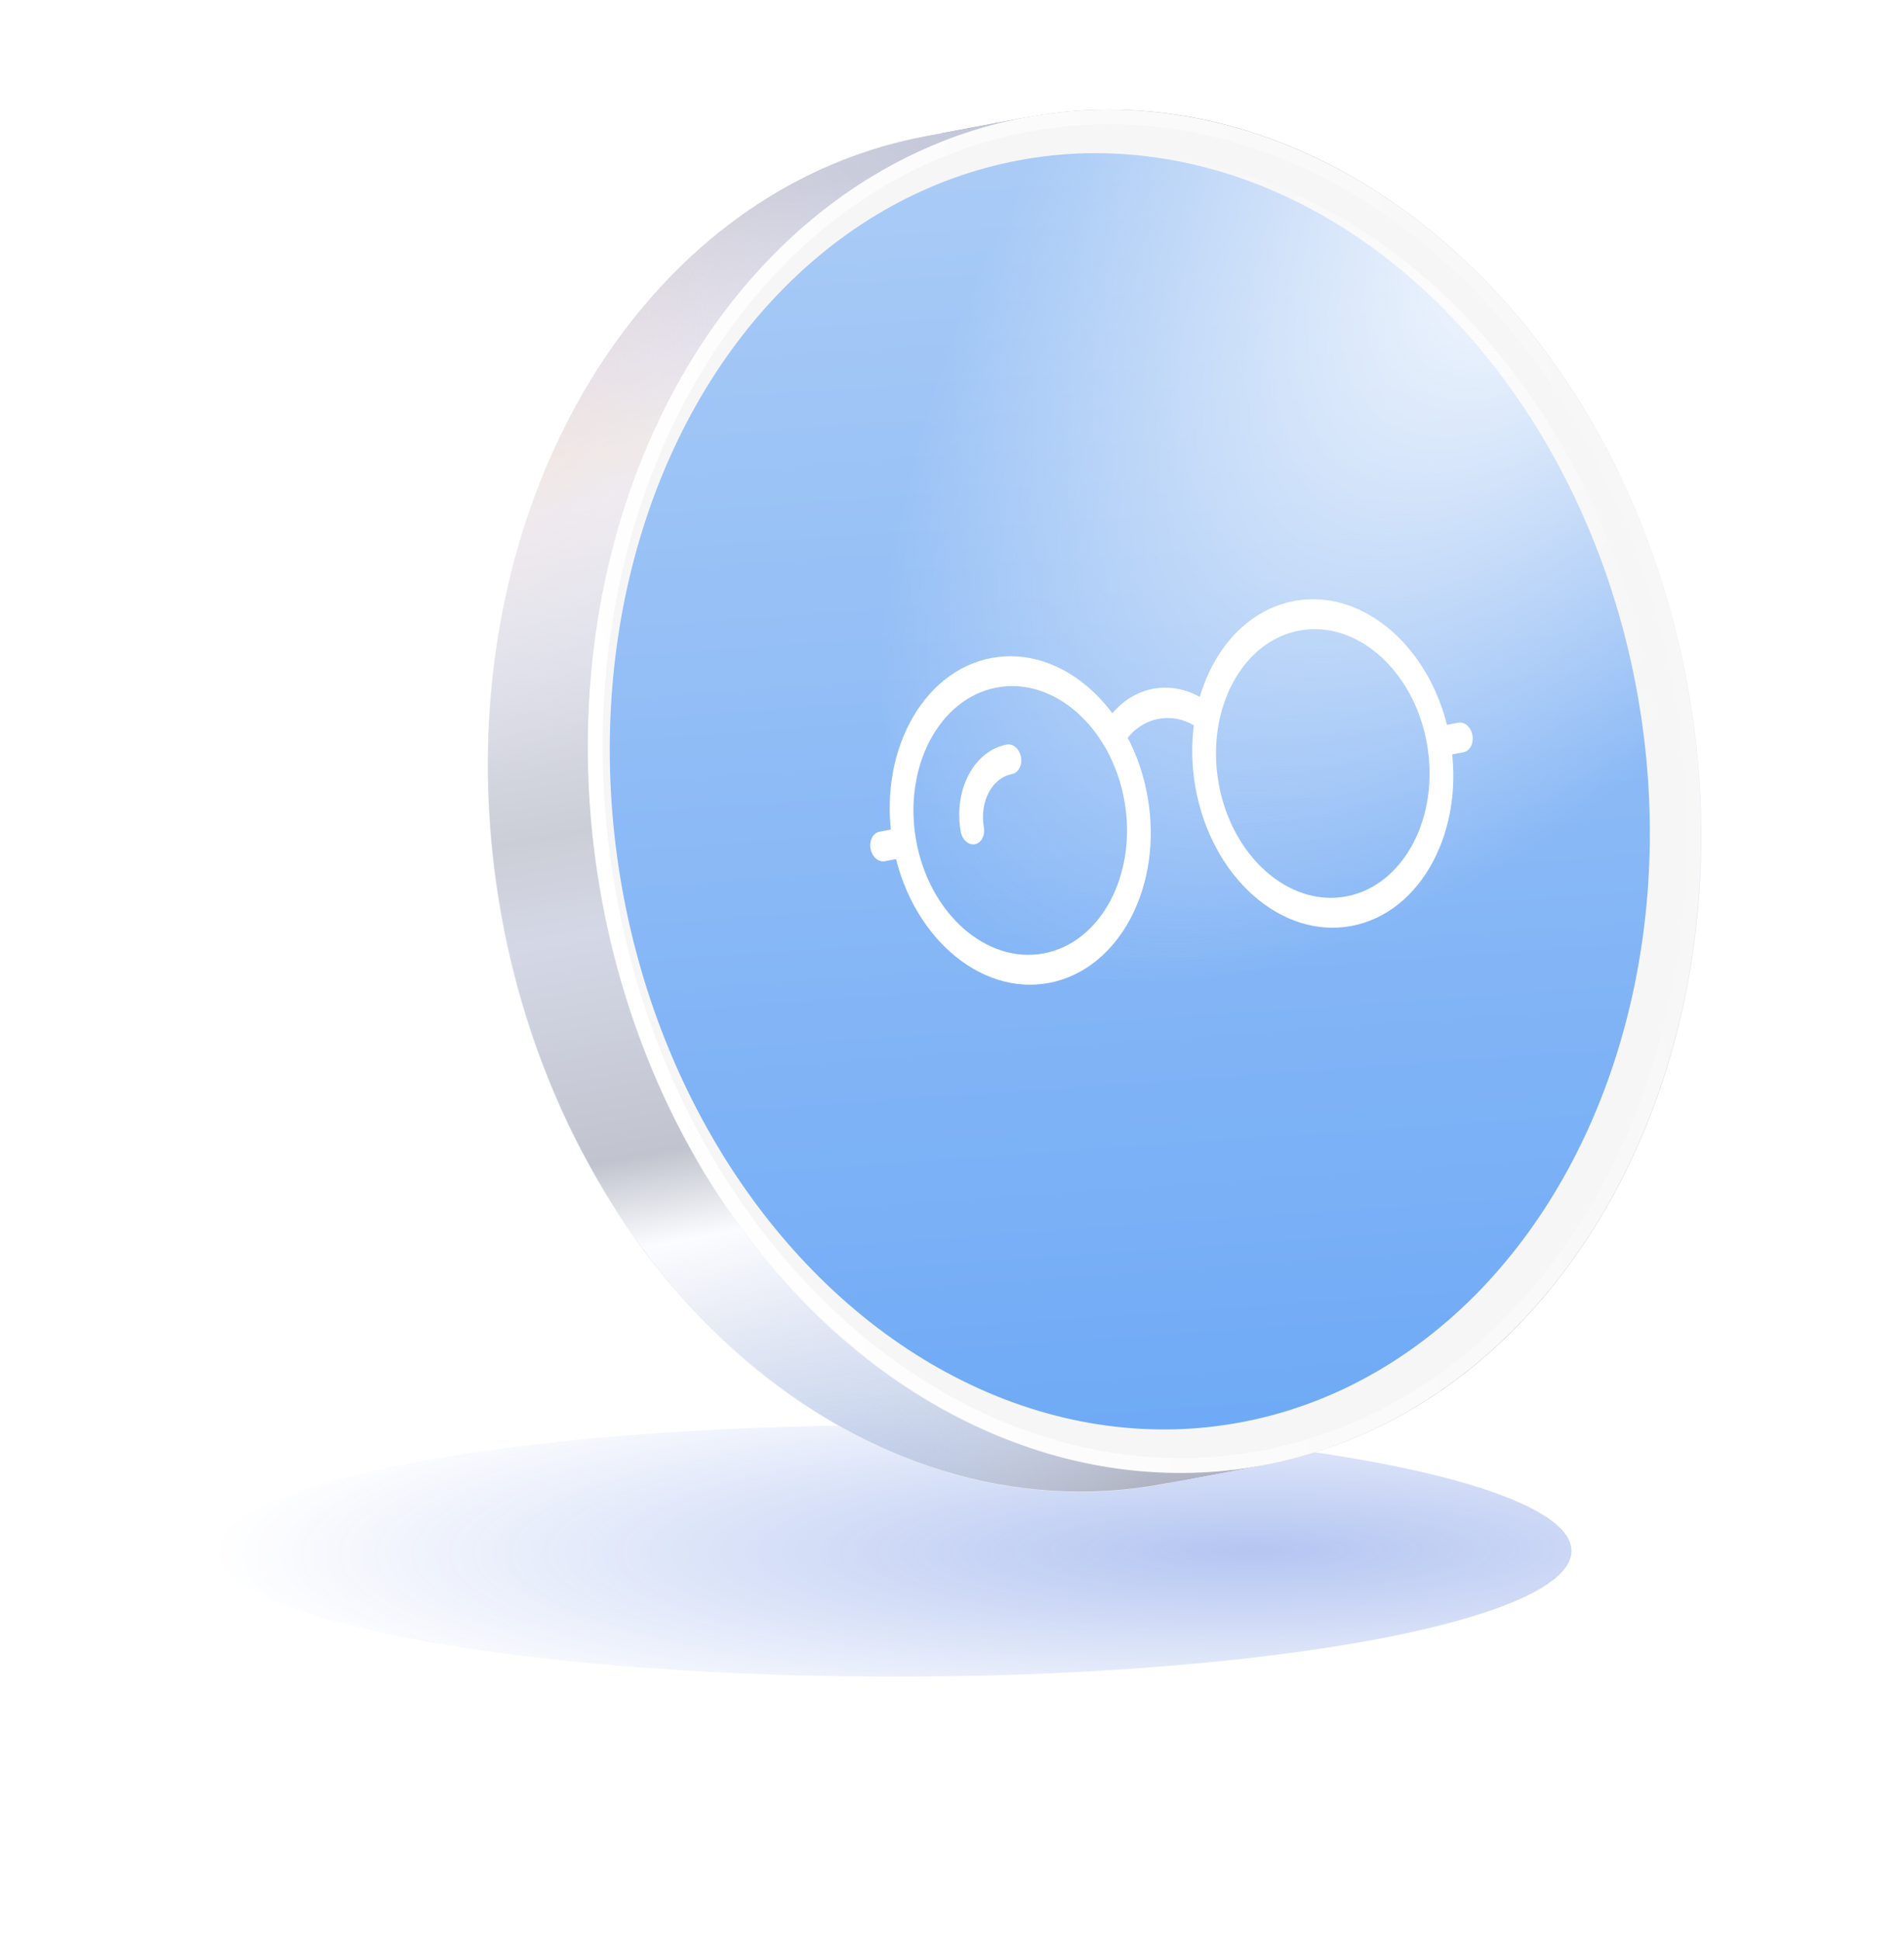 <svg width="159" height="162" viewBox="0 0 159 162" fill="none" xmlns="http://www.w3.org/2000/svg">
<g style="mix-blend-mode:plus-darker" opacity="0.34" filter="url(#filter0_f_1013_5907)">
<ellipse cx="74.732" cy="129.5" rx="56.5" ry="10.5" fill="url(#paint0_radial_1013_5907)"/>
</g>
<path d="M140.984 57.513C146.485 88.581 130.621 117.594 105.552 122.315L97.489 123.833C131.283 112.522 135.623 79.519 132.026 59.2C128.585 39.769 111.951 8.561 78.466 11.156L85.633 9.807C110.702 5.086 135.484 26.445 140.984 57.513Z" fill="url(#paint1_linear_1013_5907)"/>
<ellipse cx="46.189" cy="57.129" rx="46.189" ry="57.129" transform="matrix(-0.983 0.185 0.174 0.985 122.664 2.833)" fill="#EDEEF2"/>
<ellipse cx="43.151" cy="53.483" rx="43.151" ry="53.483" transform="matrix(-0.983 0.185 0.174 0.985 120.312 6.986)" fill="url(#paint2_linear_1013_5907)"/>
<path d="M41.841 76.183C47.342 107.252 72.123 128.61 97.192 123.889L105.255 122.371C69.766 124.107 54.397 94.815 50.8 74.496C47.36 55.065 52.227 19.808 84.44 10.031L77.273 11.381C52.204 16.102 36.34 45.115 41.841 76.183Z" fill="url(#paint3_linear_1013_5907)"/>
<path d="M41.841 76.183C47.342 107.252 72.123 128.61 97.192 123.889L105.255 122.371C69.766 124.107 54.397 94.815 50.8 74.496C47.36 55.065 52.227 19.808 84.44 10.031L77.273 11.381C52.204 16.102 36.34 45.115 41.841 76.183Z" fill="url(#paint4_radial_1013_5907)"/>
<path d="M41.841 76.183C47.342 107.252 72.123 128.61 97.192 123.889L105.255 122.371C69.766 124.107 54.397 94.815 50.8 74.496C47.36 55.065 52.227 19.808 84.44 10.031L77.273 11.381C52.204 16.102 36.34 45.115 41.841 76.183Z" fill="url(#paint5_radial_1013_5907)"/>
<ellipse cx="46.189" cy="57.129" rx="46.189" ry="57.129" transform="matrix(-0.983 0.185 0.174 0.985 131.025 1.259)" fill="#F6F6F6"/>
<g filter="url(#filter1_i_1013_5907)">
<ellipse cx="43.151" cy="53.483" rx="43.151" ry="53.483" transform="matrix(-0.983 0.185 0.174 0.985 128.676 5.412)" fill="url(#paint6_linear_1013_5907)"/>
</g>
<g style="mix-blend-mode:soft-light">
<ellipse cx="43.151" cy="53.483" rx="43.151" ry="53.483" transform="matrix(-0.983 0.185 0.174 0.985 128.676 5.412)" fill="url(#paint7_radial_1013_5907)"/>
</g>
<path d="M85.74 10.405C61.113 15.043 45.335 43.634 50.799 74.496C56.263 105.359 80.82 126.354 105.447 121.717C130.074 117.079 145.852 88.488 140.388 57.625C134.924 26.762 110.367 5.767 85.74 10.405Z" stroke="url(#paint8_linear_1013_5907)" stroke-width="1.216"/>
<path d="M87.6 82.073C81.733 83.178 75.891 77.996 74.566 70.51C73.24 63.025 76.939 56.046 82.796 54.943C88.653 53.84 94.505 59.02 95.83 66.506C97.155 73.991 93.467 80.969 87.6 82.073ZM83.233 57.409C78.439 58.312 75.416 64.029 76.499 70.146C77.582 76.263 82.369 80.51 87.163 79.607C91.957 78.704 94.98 72.987 93.897 66.87C92.814 60.753 88.027 56.506 83.233 57.409Z" fill="white"/>
<path d="M81.415 70.495C80.883 70.595 80.35 70.122 80.23 69.444C79.612 65.954 81.34 62.684 84.076 62.169C84.607 62.069 85.14 62.542 85.26 63.221C85.38 63.899 85.044 64.536 84.512 64.636C82.84 64.951 81.785 66.946 82.163 69.08C82.283 69.758 81.946 70.395 81.415 70.495Z" fill="white"/>
<path d="M112.865 77.316C106.998 78.42 101.157 73.238 99.831 65.752C98.506 58.267 102.195 51.29 108.062 50.185C113.929 49.08 119.77 54.262 121.096 61.748C122.421 69.234 118.732 76.211 112.865 77.316ZM108.498 52.651C103.704 53.554 100.682 59.272 101.764 65.388C102.847 71.505 107.634 75.752 112.429 74.849C117.223 73.946 120.245 68.229 119.163 62.112C118.08 55.995 113.293 51.748 108.498 52.651Z" fill="white"/>
<path d="M100.939 61.121C100.707 61.165 100.457 61.11 100.236 60.935C98.121 59.256 95.249 59.785 93.822 62.105C93.494 62.625 92.876 62.691 92.439 62.251C91.999 61.798 91.9 61.014 92.218 60.495C93.201 58.883 94.651 57.82 96.294 57.51C97.937 57.201 99.699 57.672 101.197 58.855C101.674 59.237 101.85 60.007 101.582 60.58C101.436 60.888 101.199 61.072 100.929 61.123L100.939 61.121Z" fill="white"/>
<path d="M75.556 71.598L73.884 71.913C73.352 72.013 72.819 71.54 72.699 70.862C72.579 70.183 72.915 69.546 73.447 69.446L75.119 69.132C75.651 69.031 76.184 69.504 76.304 70.183C76.424 70.861 76.087 71.498 75.556 71.598Z" fill="white"/>
<path d="M122.212 62.812L120.511 63.132C119.979 63.232 119.446 62.759 119.326 62.081C119.206 61.403 119.542 60.766 120.074 60.666L121.775 60.345C122.307 60.245 122.84 60.718 122.96 61.397C123.08 62.075 122.743 62.712 122.212 62.812Z" fill="white"/>
<defs>
<filter id="filter0_f_1013_5907" x="-0" y="100.767" width="149.465" height="57.465" filterUnits="userSpaceOnUse" color-interpolation-filters="sRGB">
<feFlood flood-opacity="0" result="BackgroundImageFix"/>
<feBlend mode="normal" in="SourceGraphic" in2="BackgroundImageFix" result="shape"/>
<feGaussianBlur stdDeviation="9.116" result="effect1_foregroundBlur_1013_5907"/>
</filter>
<filter id="filter1_i_1013_5907" x="50.95" y="12.788" width="88.071" height="106.545" filterUnits="userSpaceOnUse" color-interpolation-filters="sRGB">
<feFlood flood-opacity="0" result="BackgroundImageFix"/>
<feBlend mode="normal" in="SourceGraphic" in2="BackgroundImageFix" result="shape"/>
<feColorMatrix in="SourceAlpha" type="matrix" values="0 0 0 0 0 0 0 0 0 0 0 0 0 0 0 0 0 0 127 0" result="hardAlpha"/>
<feOffset dx="-1.216"/>
<feGaussianBlur stdDeviation="1.216"/>
<feComposite in2="hardAlpha" operator="arithmetic" k2="-1" k3="1"/>
<feColorMatrix type="matrix" values="0 0 0 0 0.875 0 0 0 0 0.876 0 0 0 0 0.879 0 0 0 1 0"/>
<feBlend mode="multiply" in2="shape" result="effect1_innerShadow_1013_5907"/>
</filter>
<radialGradient id="paint0_radial_1013_5907" cx="0" cy="0" r="1" gradientTransform="matrix(-86.111 0.256 -0.084 -16.003 104.344 129.5)" gradientUnits="userSpaceOnUse">
<stop stop-color="#2355D7"/>
<stop offset="1" stop-color="#2355D7" stop-opacity="0"/>
</radialGradient>
<linearGradient id="paint1_linear_1013_5907" x1="119.95" y1="115.361" x2="102.199" y2="7.547" gradientUnits="userSpaceOnUse">
<stop stop-color="#999CA6"/>
<stop offset="0.257" stop-color="#D7DBE9"/>
<stop offset="0.609" stop-color="#F0F2F6"/>
<stop offset="0.802" stop-color="#DBDBDB"/>
<stop offset="0.989" stop-color="#9B9FAB"/>
</linearGradient>
<linearGradient id="paint2_linear_1013_5907" x1="56.825" y1="48.316" x2="-51.251" y2="32.325" gradientUnits="userSpaceOnUse">
<stop stop-color="#DADCE3"/>
<stop offset="1" stop-color="#F8F9FF"/>
</linearGradient>
<linearGradient id="paint3_linear_1013_5907" x1="58.609" y1="14.896" x2="79.752" y2="127.174" gradientUnits="userSpaceOnUse">
<stop offset="0.02" stop-color="#C0C5D8"/>
<stop offset="0.121" stop-color="#D8DEF4"/>
<stop offset="0.182" stop-color="#E8EAEF"/>
<stop offset="0.219" stop-color="#E8EBF9"/>
<stop offset="0.453" stop-color="#CCCED7"/>
<stop offset="0.528" stop-color="#D4D8E6"/>
<stop offset="0.694" stop-color="#C1C4CE"/>
<stop offset="0.76" stop-color="#FBFCFF"/>
<stop offset="0.892" stop-color="#DBDEE9"/>
<stop offset="0.942" stop-color="#C4C9DB"/>
<stop offset="1" stop-color="#AFB3C2"/>
</linearGradient>
<radialGradient id="paint4_radial_1013_5907" cx="0" cy="0" r="1" gradientTransform="matrix(71.196 -92.872 -41.933 -0.467 17.78 184.297)" gradientUnits="userSpaceOnUse">
<stop offset="0.187" stop-color="#73B0FF"/>
<stop offset="1" stop-color="#EBEFFD" stop-opacity="0"/>
</radialGradient>
<radialGradient id="paint5_radial_1013_5907" cx="0" cy="0" r="1" gradientTransform="matrix(80.056 11.206 38.096 -39.223 3.483 32.08)" gradientUnits="userSpaceOnUse">
<stop stop-color="#FFD2B6"/>
<stop offset="1" stop-color="#F6F6FA" stop-opacity="0"/>
</radialGradient>
<linearGradient id="paint6_linear_1013_5907" x1="24.055" y1="-56.225" x2="43.103" y2="106.971" gradientUnits="userSpaceOnUse">
<stop stop-color="#D1E5FF"/>
<stop offset="1" stop-color="#73B0FF"/>
</linearGradient>
<radialGradient id="paint7_radial_1013_5907" cx="0" cy="0" r="1" gradientUnits="userSpaceOnUse" gradientTransform="translate(-3.95 7.901) rotate(41.009) scale(83.358 39.677)">
<stop stop-color="white"/>
<stop offset="1" stop-color="#F6F6FA" stop-opacity="0"/>
</radialGradient>
<linearGradient id="paint8_linear_1013_5907" x1="47.317" y1="70.514" x2="150.942" y2="52.785" gradientUnits="userSpaceOnUse">
<stop stop-color="white"/>
<stop offset="1" stop-color="white" stop-opacity="0"/>
</linearGradient>
</defs>
</svg>
